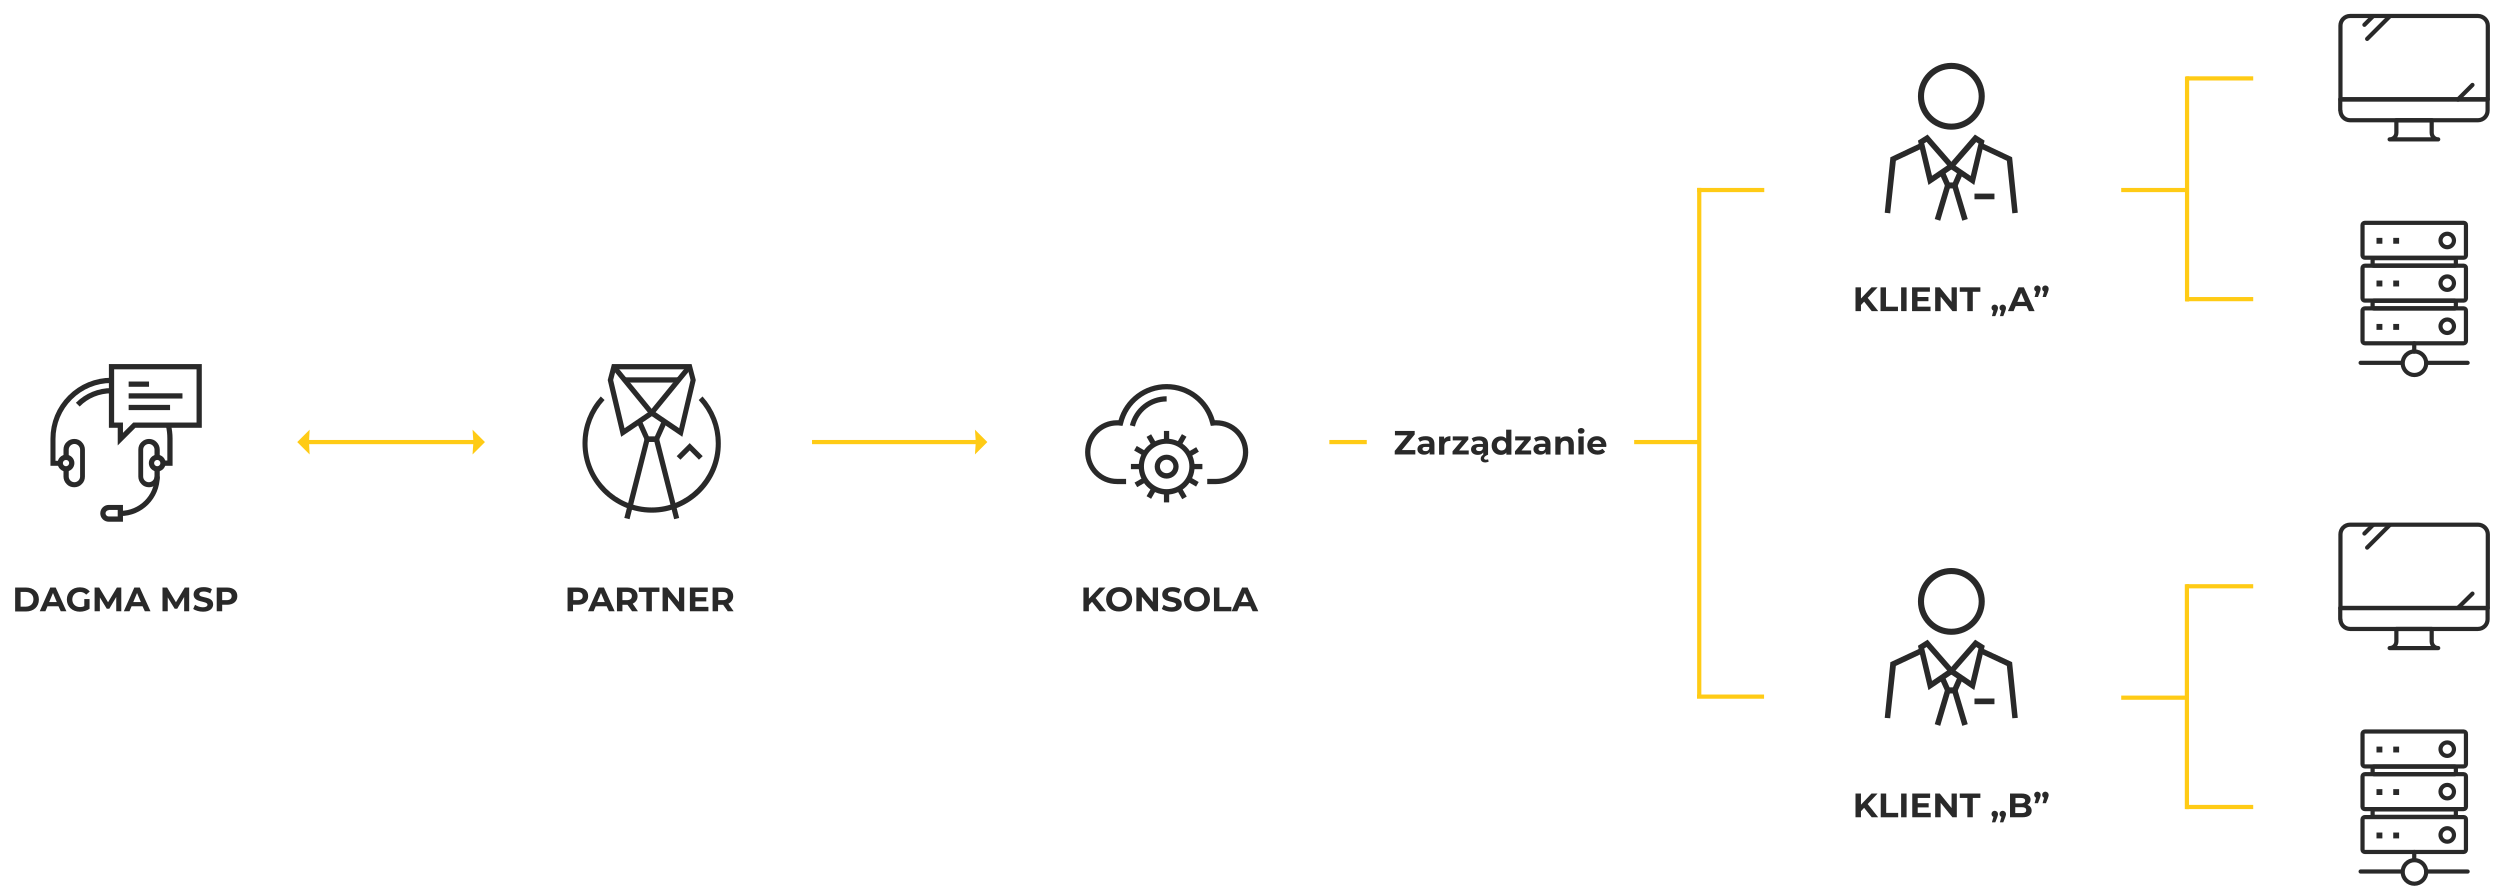 <?xml version="1.0" encoding="utf-8"?>
<!-- Generator: Adobe Illustrator 27.5.0, SVG Export Plug-In . SVG Version: 6.00 Build 0)  -->
<svg version="1.1" id="Warstwa_1" xmlns="http://www.w3.org/2000/svg" xmlns:xlink="http://www.w3.org/1999/xlink" x="0px" y="0px"
	 viewBox="0 0 1189.3 425.1" style="enable-background:new 0 0 1189.3 425.1;" xml:space="preserve">
<style type="text/css">
	.st0{fill:#292929;}
	.st1{fill:#FFCB15;}
	.st2{fill:none;stroke:#292929;stroke-width:2;stroke-linecap:round;stroke-linejoin:round;stroke-miterlimit:10;}
	.st3{fill:none;stroke:#292929;stroke-width:2;stroke-linecap:round;stroke-miterlimit:10;}
</style>
<g>
	<g>
		<path class="st0" d="M310.1,243.9c-18.2,0-33-14.8-33-33c0-8.3,3.1-16.2,8.7-22.3l1.8,1.7c-5.2,5.6-8.1,13-8.1,20.6
			c0,16.8,13.7,30.5,30.5,30.5c16.8,0,30.5-13.7,30.5-30.5c0-7.7-2.9-15-8.1-20.6l1.8-1.7c5.6,6.1,8.7,14,8.7,22.3
			C343.1,229.1,328.3,243.9,310.1,243.9z"/>
		<polygon class="st0" points="332.5,218.7 328.1,214.3 323.7,218.7 321.9,217 328.1,210.8 334.3,217 		"/>
		<g>
			<rect x="297.3" y="179.5" class="st0" width="25.6" height="2.5"/>
			
				<rect x="299.8" y="171.2" transform="matrix(0.774 -0.633 0.633 0.774 -49.361 232.538)" class="st0" width="2.5" height="28.4"/>
			<path class="st0" d="M295.5,207.8l-6.4-27l2-7.6h37.9l2,7.6l-6.4,27l-14.5-9.8L295.5,207.8z M310.1,194.9l13,8.8l5.4-22.9
				l-1.3-5.1H293l-1.3,5.1l5.4,22.9L310.1,194.9z"/>
			
				<rect x="304.9" y="184.2" transform="matrix(0.633 -0.774 0.774 0.633 -26.482 314.953)" class="st0" width="28.4" height="2.5"/>
			<polygon class="st0" points="313.1,210.2 307.1,210.2 302.9,200.9 305.2,199.9 308.7,207.7 311.5,207.7 315,199.9 317.3,200.9 
							"/>
			<polygon class="st0" points="299.5,247 297,246.4 306.9,207.7 313.3,207.7 323.1,246.4 320.7,247 311.3,210.2 308.8,210.2 			"/>
		</g>
	</g>
	<g>
		<g>
			<path class="st0" d="M555,235.3c-7.4,0-13.3-6-13.3-13.3c0-7.4,6-13.3,13.3-13.3c7.4,0,13.3,6,13.3,13.3
				C568.3,229.3,562.3,235.3,555,235.3z M555,211.1c-6,0-10.8,4.9-10.8,10.8c0,6,4.9,10.8,10.8,10.8c6,0,10.8-4.9,10.8-10.8
				C565.8,216,561,211.1,555,211.1z"/>
			<path class="st0" d="M555,227.7c-3.2,0-5.7-2.6-5.7-5.7c0-3.2,2.6-5.7,5.7-5.7c3.2,0,5.7,2.6,5.7,5.7
				C560.7,225.1,558.1,227.7,555,227.7z M555,218.7c-1.8,0-3.2,1.4-3.2,3.2c0,1.8,1.4,3.2,3.2,3.2c1.8,0,3.2-1.5,3.2-3.2
				C558.2,220.2,556.8,218.7,555,218.7z"/>
			<g>
				<rect x="553.7" y="205" class="st0" width="2.5" height="4.9"/>
				
					<rect x="546.5" y="207" transform="matrix(0.866 -0.5 0.5 0.866 -31.325 301.82)" class="st0" width="2.5" height="4.9"/>
				
					<rect x="541.2" y="212.3" transform="matrix(0.5 -0.866 0.866 0.5 85.075 576.847)" class="st0" width="2.5" height="4.9"/>
				<rect x="538" y="220.7" class="st0" width="4.9" height="2.5"/>
				
					<rect x="540" y="228" transform="matrix(0.866 -0.5 0.5 0.866 -41.915 302.133)" class="st0" width="4.9" height="2.5"/>
				<rect x="545.3" y="233.3" transform="matrix(0.5 -0.866 0.866 0.5 70.753 591.625)" class="st0" width="4.9" height="2.5"/>
				<rect x="553.7" y="234.1" class="st0" width="2.5" height="4.9"/>
				
					<rect x="561" y="232.1" transform="matrix(0.866 -0.5 0.5 0.866 -41.92 312.728)" class="st0" width="2.5" height="4.9"/>
				
					<rect x="566.3" y="226.8" transform="matrix(0.5 -0.866 0.866 0.5 85.194 606.04)" class="st0" width="2.5" height="4.9"/>
				<rect x="567.1" y="220.7" class="st0" width="4.9" height="2.5"/>
				
					<rect x="565.1" y="213.4" transform="matrix(0.866 -0.5 0.5 0.866 -31.25 312.917)" class="st0" width="4.9" height="2.5"/>
				
					<rect x="559.8" y="208.1" transform="matrix(0.5 -0.866 0.866 0.5 99.703 591.502)" class="st0" width="4.9" height="2.5"/>
			</g>
		</g>
		<g>
			<path class="st0" d="M578.6,230.3h-4.3v-2.5h4.3c7,0,12.7-5.7,12.7-12.7c0-7-5.7-12.7-12.7-12.7c-0.5,0-1,0-1.5,0.1l-1.1,0.1
				l-0.3-1.1c-2.3-9.6-10.8-16.3-20.7-16.3c-9.9,0-18.4,6.7-20.7,16.3l-0.3,1.1l-1.1-0.1c-0.5-0.1-1-0.1-1.5-0.1
				c-7,0-12.7,5.7-12.7,12.7c0,7,5.7,12.7,12.7,12.7h4.3v2.5h-4.3c-8.4,0-15.2-6.8-15.2-15.2c0-8.4,6.8-15.2,15.2-15.2
				c0.2,0,0.5,0,0.7,0c2.9-10.2,12.2-17.2,22.9-17.2c10.7,0,19.9,7,22.9,17.2c0.2,0,0.5,0,0.7,0c8.4,0,15.2,6.8,15.2,15.2
				C593.8,223.5,587,230.3,578.6,230.3z"/>
			<path class="st0" d="M539.9,202.9l-2.4-0.6c2-8.1,9.2-13.8,17.5-13.8v2.5C547.8,191,541.6,195.9,539.9,202.9z"/>
		</g>
	</g>
	<g>
		<path class="st0" d="M928.3,61.7c-8.8,0-15.9-7.1-15.9-15.9c0-8.8,7.1-15.9,15.9-15.9c8.8,0,15.9,7.1,15.9,15.9
			S937,61.7,928.3,61.7z M928.3,32.8c-7.2,0-13,5.8-13,13c0,7.2,5.8,13,13,13c7.2,0,13-5.8,13-13C941.2,38.6,935.4,32.8,928.3,32.8z
			"/>
		<g>
			<g>
				<path class="st0" d="M917.4,88l-5-21.1L917,64l12.3,14.1l-1,0.9l0.8,1.1L917.4,88z M915.4,68.2l3.7,15.4l7.2-4.9l-9.8-11.2
					L915.4,68.2z"/>
				<path class="st0" d="M939.2,88l-11.7-7.9l0.8-1.1l-1-0.9L939.5,64l4.6,2.9L939.2,88z M930.3,78.8l7.2,4.9l3.7-15.4l-1.1-0.7
					L930.3,78.8z"/>
				<polygon class="st0" points="930.8,89.6 925.8,89.6 922.6,82.5 925.1,81.4 927.5,86.9 929,86.9 931.4,81.4 933.9,82.5 				"/>
				<polygon class="st0" points="933.5,105 928.9,89.5 927.6,89.5 923,105 920.4,104.2 925.6,86.9 930.9,86.9 936.1,104.2 				"/>
			</g>
			<g>
				<polygon class="st0" points="957.3,101.5 954.7,76.5 941.7,70.4 942.8,68 957.2,74.8 959.9,101.2 				"/>
				<polygon class="st0" points="899.2,101.5 896.6,101.2 899.3,74.8 913.7,68 914.8,70.4 901.9,76.5 				"/>
			</g>
			<rect x="939.3" y="92.1" class="st0" width="9.5" height="2.7"/>
		</g>
	</g>
	<g>
		<path class="st0" d="M928.3,302c-8.8,0-15.9-7.1-15.9-15.9c0-8.8,7.1-15.9,15.9-15.9c8.8,0,15.9,7.1,15.9,15.9S937,302,928.3,302z
			 M928.3,273.1c-7.2,0-13,5.8-13,13c0,7.2,5.8,13,13,13c7.2,0,13-5.8,13-13C941.2,278.9,935.4,273.1,928.3,273.1z"/>
		<g>
			<g>
				<path class="st0" d="M917.4,328.3l-5-21.1l4.6-2.9l12.3,14.1l-1,0.9l0.8,1.1L917.4,328.3z M915.4,308.5l3.7,15.4l7.2-4.9
					l-9.8-11.2L915.4,308.5z"/>
				<path class="st0" d="M939.2,328.3l-11.7-7.9l0.8-1.1l-1-0.9l12.3-14.1l4.6,2.9L939.2,328.3z M930.3,319l7.2,4.9l3.7-15.4
					l-1.1-0.7L930.3,319z"/>
				<polygon class="st0" points="930.8,329.8 925.8,329.8 922.6,322.7 925.1,321.7 927.5,327.1 929,327.1 931.4,321.7 933.9,322.7 
									"/>
				<polygon class="st0" points="933.5,345.3 928.9,329.8 927.6,329.8 923,345.3 920.4,344.5 925.6,327.1 930.9,327.1 936.1,344.5 
									"/>
			</g>
			<g>
				<polygon class="st0" points="957.3,341.7 954.7,316.8 941.7,310.7 942.8,308.3 957.2,315 959.9,341.5 				"/>
				<polygon class="st0" points="899.2,341.7 896.6,341.5 899.3,315 913.7,308.3 914.8,310.7 901.9,316.8 				"/>
			</g>
			<rect x="939.3" y="332.3" class="st0" width="9.5" height="2.7"/>
		</g>
	</g>
	<g>
		<g>
			<path class="st0" d="M28.6,221.6h-4.6v-12.9c0-7.8,3-15,8.5-20.5c5.5-5.5,12.8-8.5,20.5-8.5v2.5c-7.1,0-13.8,2.8-18.8,7.8
				c-5,5-7.8,11.7-7.8,18.8v10.4h2.1V221.6z"/>
			<path class="st0" d="M82.1,221.6h-4.6v-2.5h2.1v-10.4c0-2.1-0.2-4.1-0.7-6.2l2.4-0.6c0.5,2.2,0.8,4.5,0.8,6.7V221.6z"/>
			<path class="st0" d="M37.9,193.4l-1.8-1.8c4.5-4.5,10.6-7,17-7v2.5C47.3,187.1,41.9,189.3,37.9,193.4z"/>
			<path class="st0" d="M70.9,231.8c-1.4,0-2.7-0.5-3.6-1.5c-1-1-1.5-2.3-1.5-3.6v-12.8c0-1.4,0.5-2.7,1.5-3.6c1-1,2.3-1.5,3.6-1.5
				s2.7,0.5,3.6,1.5c1,1,1.5,2.3,1.5,3.6v3.6h-2.5v-3.6c0-0.7-0.3-1.4-0.8-1.9c-0.5-0.5-1.2-0.8-1.9-0.8c-0.7,0-1.4,0.3-1.9,0.8
				c-0.5,0.5-0.8,1.2-0.8,1.9v12.8c0,0.7,0.3,1.4,0.8,1.9c0.5,0.5,1.2,0.8,1.9,0.8s1.4-0.3,1.9-0.8c0.5-0.5,0.8-1.2,0.8-1.9v-3.6H76
				v3.6c0,1.4-0.5,2.7-1.5,3.6C73.5,231.3,72.2,231.8,70.9,231.8z"/>
			<path class="st0" d="M74.8,224.3c-2.2,0-4-1.8-4-4c0-2.2,1.8-4,4-4c2.2,0,4,1.8,4,4C78.8,222.5,77,224.3,74.8,224.3z M74.8,218.8
				c-0.8,0-1.5,0.7-1.5,1.5c0,0.8,0.7,1.5,1.5,1.5c0.8,0,1.5-0.7,1.5-1.5C76.3,219.5,75.6,218.8,74.8,218.8z"/>
			<path class="st0" d="M35.3,231.8c-1.4,0-2.7-0.5-3.6-1.5c-1-1-1.5-2.3-1.5-3.6v-3.6h2.5v3.6c0,0.7,0.3,1.4,0.8,1.9
				c0.5,0.5,1.2,0.8,1.9,0.8c0.7,0,1.4-0.3,1.9-0.8c0.5-0.5,0.8-1.2,0.8-1.9v-12.8c0-0.7-0.3-1.4-0.8-1.9c-0.5-0.5-1.2-0.8-1.9-0.8
				c-0.7,0-1.4,0.3-1.9,0.8c-0.5,0.5-0.8,1.2-0.8,1.9v3.6h-2.5v-3.6c0-1.4,0.5-2.7,1.5-3.6c1-1,2.3-1.5,3.6-1.5
				c1.4,0,2.7,0.5,3.6,1.5c1,1,1.5,2.3,1.5,3.6v12.8c0,1.4-0.5,2.7-1.5,3.6C38,231.3,36.7,231.8,35.3,231.8z"/>
			<path class="st0" d="M31.4,224.3c-2.2,0-4-1.8-4-4c0-2.2,1.8-4,4-4c2.2,0,4,1.8,4,4C35.4,222.5,33.6,224.3,31.4,224.3z
				 M31.4,218.8c-0.8,0-1.5,0.7-1.5,1.5c0,0.8,0.7,1.5,1.5,1.5c0.8,0,1.5-0.7,1.5-1.5C32.9,219.5,32.3,218.8,31.4,218.8z"/>
			<path class="st0" d="M58.5,248.2h-6.8c-2.2,0-4-1.8-4-4c0-2.2,1.8-4,4-4h6.8V248.2z M51.7,242.7c-0.8,0-1.5,0.7-1.5,1.5
				c0,0.8,0.7,1.5,1.5,1.5H56v-3.1H51.7z"/>
			<path class="st0" d="M57.3,245.5V243c9,0,16.3-7.3,16.3-16.3H76C76,237.1,67.6,245.5,57.3,245.5z"/>
		</g>
		<g>
			<path class="st0" d="M56,211.9v-8.4h-4.2v-30.3H96v30.3H64.4L56,211.9z M54.3,201h4.2v4.9l4.9-4.9h30.1v-25.3H54.3V201z"/>
			<g>
				<rect x="61.2" y="181.5" class="st0" width="9.7" height="2.5"/>
				<rect x="61.2" y="187.1" class="st0" width="25.6" height="2.5"/>
				<rect x="61.2" y="192.6" class="st0" width="19.7" height="2.5"/>
			</g>
		</g>
	</g>
	<g>
		<path class="st0" d="M7.2,279.5h5.1c3.7,0,6.2,2.2,6.2,5.7s-2.5,5.7-6.2,5.7H7.2V279.5z M12.2,288.6c2.2,0,3.7-1.3,3.7-3.5
			s-1.5-3.5-3.7-3.5H9.8v7H12.2z"/>
		<path class="st0" d="M27.8,288.4h-5.2l-1,2.4h-2.7l5-11.3h2.6l5.1,11.3h-2.7L27.8,288.4z M27,286.4l-1.8-4.3l-1.8,4.3H27z"/>
		<path class="st0" d="M40.2,285h2.4v4.6c-1.2,0.9-3,1.4-4.6,1.4c-3.6,0-6.2-2.4-6.2-5.8s2.6-5.8,6.2-5.8c2,0,3.6,0.7,4.7,2
			l-1.7,1.5c-0.8-0.9-1.8-1.3-2.9-1.3c-2.2,0-3.7,1.5-3.7,3.6c0,2.1,1.5,3.6,3.7,3.6c0.7,0,1.4-0.1,2-0.5V285z"/>
		<path class="st0" d="M55.3,290.8l0-6.8l-3.3,5.6h-1.2l-3.3-5.4v6.6H45v-11.3h2.2l4.2,7l4.2-7h2.1l0,11.3H55.3z"/>
		<path class="st0" d="M67.8,288.4h-5.2l-1,2.4h-2.7l5-11.3h2.6l5.1,11.3h-2.7L67.8,288.4z M67,286.4l-1.8-4.3l-1.8,4.3H67z"/>
		<path class="st0" d="M87.6,290.8l0-6.8l-3.3,5.6h-1.2l-3.3-5.4v6.6h-2.5v-11.3h2.2l4.2,7l4.2-7H90l0,11.3H87.6z"/>
		<path class="st0" d="M91.9,289.7l0.9-2c1,0.7,2.4,1.2,3.7,1.2c1.5,0,2.2-0.5,2.2-1.2c0-2.1-6.6-0.7-6.6-4.9c0-1.9,1.5-3.5,4.8-3.5
			c1.4,0,2.9,0.3,3.9,1l-0.8,2c-1-0.6-2.1-0.9-3.1-0.9c-1.6,0-2.1,0.6-2.1,1.3c0,2.1,6.6,0.6,6.6,4.8c0,1.9-1.6,3.5-4.8,3.5
			C94.7,291,92.9,290.4,91.9,289.7z"/>
		<path class="st0" d="M112.9,283.6c0,2.5-1.9,4.1-4.9,4.1h-2.3v3.1h-2.6v-11.3h4.9C111,279.5,112.9,281,112.9,283.6z M110.2,283.6
			c0-1.2-0.8-2-2.4-2h-2.1v3.9h2.1C109.4,285.5,110.2,284.8,110.2,283.6z"/>
	</g>
	<g>
		<path class="st0" d="M279.8,283.6c0,2.5-1.9,4.1-4.9,4.1h-2.3v3.1H270v-11.3h4.9C277.9,279.5,279.8,281,279.8,283.6z M277.2,283.6
			c0-1.2-0.8-2-2.4-2h-2.1v3.9h2.1C276.4,285.5,277.2,284.8,277.2,283.6z"/>
		<path class="st0" d="M288.6,288.4h-5.2l-1,2.4h-2.7l5-11.3h2.6l5.1,11.3h-2.7L288.6,288.4z M287.7,286.4l-1.8-4.3l-1.8,4.3H287.7z
			"/>
		<path class="st0" d="M300.7,290.8l-2.2-3.1h-0.1h-2.3v3.1h-2.6v-11.3h4.9c3,0,4.9,1.6,4.9,4.1c0,1.7-0.9,2.9-2.3,3.6l2.5,3.6
			H300.7z M298.2,281.6h-2.1v3.9h2.1c1.6,0,2.4-0.7,2.4-2C300.6,282.3,299.8,281.6,298.2,281.6z"/>
		<path class="st0" d="M307.5,281.6h-3.6v-2.1h9.8v2.1h-3.6v9.2h-2.6V281.6z"/>
		<path class="st0" d="M325.5,279.5v11.3h-2.1l-5.6-6.9v6.9h-2.6v-11.3h2.2l5.6,6.9v-6.9H325.5z"/>
		<path class="st0" d="M337,288.7v2.1h-8.8v-11.3h8.5v2.1h-5.9v2.5h5.2v2h-5.2v2.6H337z"/>
		<path class="st0" d="M346.2,290.8l-2.2-3.1h-0.1h-2.3v3.1H339v-11.3h4.9c3,0,4.9,1.6,4.9,4.1c0,1.7-0.9,2.9-2.3,3.6l2.5,3.6H346.2
			z M343.8,281.6h-2.1v3.9h2.1c1.6,0,2.4-0.7,2.4-2C346.2,282.3,345.4,281.6,343.8,281.6z"/>
	</g>
	<g>
		<path class="st0" d="M519.5,286.3l-1.5,1.6v2.9h-2.6v-11.3h2.6v5.3l5-5.3h2.9l-4.7,5l5,6.3h-3.1L519.5,286.3z"/>
		<path class="st0" d="M526.2,285.1c0-3.4,2.6-5.8,6.2-5.8c3.6,0,6.2,2.5,6.2,5.8s-2.6,5.8-6.2,5.8
			C528.8,291,526.2,288.5,526.2,285.1z M536,285.1c0-2.1-1.5-3.6-3.5-3.6c-2,0-3.5,1.5-3.5,3.6s1.5,3.6,3.5,3.6
			C534.4,288.7,536,287.3,536,285.1z"/>
		<path class="st0" d="M550.9,279.5v11.3h-2.1l-5.6-6.9v6.9h-2.6v-11.3h2.2l5.6,6.9v-6.9H550.9z"/>
		<path class="st0" d="M552.7,289.7l0.9-2c1,0.7,2.4,1.2,3.7,1.2c1.5,0,2.2-0.5,2.2-1.2c0-2.1-6.6-0.7-6.6-4.9
			c0-1.9,1.5-3.5,4.8-3.5c1.4,0,2.9,0.3,3.9,1l-0.8,2c-1-0.6-2.1-0.9-3.1-0.9c-1.6,0-2.1,0.6-2.1,1.3c0,2.1,6.6,0.6,6.6,4.8
			c0,1.9-1.6,3.5-4.8,3.5C555.5,291,553.7,290.4,552.7,289.7z"/>
		<path class="st0" d="M563.2,285.1c0-3.4,2.6-5.8,6.2-5.8c3.6,0,6.2,2.5,6.2,5.8s-2.6,5.8-6.2,5.8
			C565.8,291,563.2,288.5,563.2,285.1z M572.9,285.1c0-2.1-1.5-3.6-3.5-3.6c-2,0-3.5,1.5-3.5,3.6s1.5,3.6,3.5,3.6
			C571.4,288.7,572.9,287.3,572.9,285.1z"/>
		<path class="st0" d="M577.5,279.5h2.6v9.2h5.7v2.1h-8.3V279.5z"/>
		<path class="st0" d="M594.8,288.4h-5.2l-1,2.4h-2.7l5-11.3h2.6l5.1,11.3h-2.7L594.8,288.4z M594,286.4l-1.8-4.3l-1.8,4.3H594z"/>
	</g>
	<g>
		<path class="st0" d="M886.8,143.5l-1.5,1.6v2.9h-2.6v-11.3h2.6v5.3l5-5.3h2.9l-4.7,5l5,6.3h-3.1L886.8,143.5z"/>
		<path class="st0" d="M894.6,136.7h2.6v9.2h5.7v2.1h-8.3V136.7z"/>
		<path class="st0" d="M904.4,136.7h2.6V148h-2.6V136.7z"/>
		<path class="st0" d="M918.4,145.9v2.1h-8.8v-11.3h8.5v2.1h-5.9v2.5h5.2v2h-5.2v2.6H918.4z"/>
		<path class="st0" d="M930.9,136.7V148h-2.1l-5.6-6.9v6.9h-2.6v-11.3h2.2l5.6,6.9v-6.9H930.9z"/>
		<path class="st0" d="M935.9,138.8h-3.6v-2.1h9.8v2.1h-3.6v9.2h-2.6V138.8z"/>
		<path class="st0" d="M950.5,146.5c0,0.4-0.1,0.7-0.4,1.6l-0.9,2.3h-1.6l0.7-2.6c-0.5-0.2-0.9-0.7-0.9-1.4c0-0.9,0.7-1.5,1.6-1.5
			C949.8,145,950.5,145.6,950.5,146.5z M954.3,146.5c0,0.4-0.1,0.7-0.4,1.6l-0.9,2.3h-1.6l0.7-2.6c-0.5-0.2-0.9-0.7-0.9-1.4
			c0-0.9,0.7-1.5,1.6-1.5C953.6,145,954.3,145.6,954.3,146.5z"/>
		<path class="st0" d="M964.1,145.6h-5.2l-1,2.4h-2.7l5-11.3h2.6l5.1,11.3h-2.7L964.1,145.6z M963.3,143.6l-1.8-4.3l-1.8,4.3H963.3z
			"/>
		<path class="st0" d="M970.8,137.4c0,0.4-0.1,0.7-0.4,1.6l-0.9,2.3h-1.6l0.7-2.6c-0.5-0.2-0.9-0.7-0.9-1.4c0-0.9,0.7-1.5,1.6-1.5
			C970.2,135.9,970.8,136.5,970.8,137.4z M974.6,137.4c0,0.4-0.1,0.7-0.4,1.6l-0.9,2.3h-1.6l0.7-2.6c-0.5-0.2-0.9-0.7-0.9-1.4
			c0-0.9,0.7-1.5,1.6-1.5C974,135.9,974.6,136.5,974.6,137.4z"/>
	</g>
	<g>
		<path class="st0" d="M886.8,384.3l-1.5,1.6v2.9h-2.6v-11.3h2.6v5.3l5-5.3h2.9l-4.7,5l5,6.3h-3.1L886.8,384.3z"/>
		<path class="st0" d="M894.7,377.5h2.6v9.2h5.7v2.1h-8.3V377.5z"/>
		<path class="st0" d="M904.4,377.5h2.6v11.3h-2.6V377.5z"/>
		<path class="st0" d="M918.5,386.7v2.1h-8.8v-11.3h8.5v2.1h-5.9v2.5h5.2v2h-5.2v2.6H918.5z"/>
		<path class="st0" d="M930.9,377.5v11.3h-2.1l-5.6-6.9v6.9h-2.6v-11.3h2.2l5.6,6.9v-6.9H930.9z"/>
		<path class="st0" d="M935.9,379.6h-3.6v-2.1h9.8v2.1h-3.6v9.2h-2.6V379.6z"/>
		<path class="st0" d="M950.5,387.3c0,0.4-0.1,0.7-0.4,1.6l-0.9,2.3h-1.6l0.7-2.6c-0.5-0.2-0.9-0.7-0.9-1.4c0-0.9,0.7-1.5,1.6-1.5
			C949.8,385.8,950.5,386.4,950.5,387.3z M954.3,387.3c0,0.4-0.1,0.7-0.4,1.6l-0.9,2.3h-1.6l0.7-2.6c-0.5-0.2-0.9-0.7-0.9-1.4
			c0-0.9,0.7-1.5,1.6-1.5C953.6,385.8,954.3,386.4,954.3,387.3z"/>
		<path class="st0" d="M966.5,385.7c0,2-1.5,3.1-4.5,3.1h-5.8v-11.3h5.5c2.8,0,4.3,1.2,4.3,2.9c0,1.1-0.6,2-1.5,2.5
			C965.7,383.3,966.5,384.3,966.5,385.7z M958.8,379.5v2.7h2.6c1.3,0,2-0.5,2-1.3c0-0.9-0.7-1.3-2-1.3H958.8z M963.9,385.4
			c0-1-0.7-1.4-2.1-1.4h-3.1v2.8h3.1C963.2,386.8,963.9,386.4,963.9,385.4z"/>
		<path class="st0" d="M970.8,378.2c0,0.4-0.1,0.7-0.4,1.6l-0.9,2.3h-1.6l0.7-2.6c-0.5-0.2-0.9-0.7-0.9-1.4c0-0.9,0.7-1.5,1.6-1.5
			C970.1,376.7,970.8,377.3,970.8,378.2z M974.6,378.2c0,0.4-0.1,0.7-0.4,1.6l-0.9,2.3h-1.6l0.7-2.6c-0.5-0.2-0.9-0.7-0.9-1.4
			c0-0.9,0.7-1.5,1.6-1.5C973.9,376.7,974.6,377.3,974.6,378.2z"/>
	</g>
	<g>
		<path class="st0" d="M673.3,214.1v2.1h-9.8v-1.7l6.1-7.4h-6V205h9.4v1.7l-6.1,7.4H673.3z"/>
		<path class="st0" d="M682.4,211.3v4.9h-2.3v-1.1c-0.5,0.8-1.4,1.2-2.6,1.2c-2,0-3.2-1.1-3.2-2.6c0-1.5,1.1-2.6,3.7-2.6h2
			c0-1.1-0.6-1.7-2-1.7c-0.9,0-1.9,0.3-2.5,0.8l-0.9-1.7c0.9-0.7,2.3-1,3.7-1C680.9,207.5,682.4,208.7,682.4,211.3z M679.9,213.5
			v-0.9h-1.7c-1.2,0-1.5,0.4-1.5,1c0,0.6,0.5,1,1.4,1C678.9,214.7,679.6,214.3,679.9,213.5z"/>
		<path class="st0" d="M690,207.5v2.3c-0.2,0-0.4,0-0.6,0c-1.4,0-2.3,0.8-2.3,2.4v4.1h-2.5v-8.6h2.4v1.1
			C687.7,207.9,688.7,207.5,690,207.5z"/>
		<path class="st0" d="M698.7,214.3v1.9H691v-1.5l4.4-5.2h-4.3v-1.9h7.4v1.5l-4.4,5.2H698.7z"/>
		<path class="st0" d="M708.2,219.6c-0.4,0.2-1,0.4-1.6,0.4c-1.4,0-2.2-0.7-2.2-1.8c0-0.7,0.4-1.4,1.2-1.9h0v-1.1
			c-0.5,0.8-1.4,1.2-2.6,1.2c-2,0-3.2-1.1-3.2-2.6c0-1.5,1.1-2.6,3.7-2.6h2c0-1.1-0.6-1.7-2-1.7c-0.9,0-1.9,0.3-2.5,0.8l-0.9-1.7
			c0.9-0.7,2.3-1,3.7-1c2.6,0,4.1,1.2,4.1,3.8v4.9c-1.4,0.6-1.9,1.1-1.9,1.7c0,0.4,0.4,0.7,0.9,0.7c0.4,0,0.7-0.1,1-0.2L708.2,219.6
			z M705.4,213.5v-0.9h-1.7c-1.2,0-1.5,0.4-1.5,1c0,0.6,0.5,1,1.4,1C704.4,214.7,705.1,214.3,705.4,213.5z"/>
		<path class="st0" d="M719,204.4v11.9h-2.4v-1c-0.6,0.8-1.5,1.1-2.7,1.1c-2.4,0-4.3-1.7-4.3-4.4c0-2.7,1.9-4.4,4.3-4.4
			c1.1,0,2,0.3,2.6,1v-4.2H719z M716.5,211.9c0-1.5-1-2.4-2.2-2.4c-1.2,0-2.2,0.9-2.2,2.4s1,2.4,2.2,2.4
			C715.6,214.3,716.5,213.4,716.5,211.9z"/>
		<path class="st0" d="M728.4,214.3v1.9h-7.7v-1.5l4.4-5.2h-4.3v-1.9h7.4v1.5l-4.4,5.2H728.4z"/>
		<path class="st0" d="M737.6,211.3v4.9h-2.3v-1.1c-0.5,0.8-1.4,1.2-2.6,1.2c-2,0-3.2-1.1-3.2-2.6c0-1.5,1.1-2.6,3.7-2.6h2
			c0-1.1-0.6-1.7-2-1.7c-0.9,0-1.9,0.3-2.5,0.8l-0.9-1.7c0.9-0.7,2.3-1,3.7-1C736.1,207.5,737.6,208.7,737.6,211.3z M735.1,213.5
			v-0.9h-1.7c-1.2,0-1.5,0.4-1.5,1c0,0.6,0.5,1,1.4,1C734.1,214.7,734.8,214.3,735.1,213.5z"/>
		<path class="st0" d="M748.7,211.3v4.9h-2.5v-4.5c0-1.4-0.6-2-1.7-2c-1.2,0-2.1,0.7-2.1,2.3v4.3h-2.5v-8.6h2.4v1
			c0.7-0.7,1.7-1.1,2.8-1.1C747.1,207.5,748.7,208.7,748.7,211.3z"/>
		<path class="st0" d="M750.6,205c0-0.8,0.6-1.4,1.6-1.4c0.9,0,1.6,0.6,1.6,1.3c0,0.8-0.6,1.4-1.6,1.4
			C751.2,206.4,750.6,205.8,750.6,205z M750.9,207.6h2.5v8.6h-2.5V207.6z"/>
		<path class="st0" d="M764.1,212.6h-6.5c0.2,1.1,1.2,1.7,2.5,1.7c0.9,0,1.6-0.3,2.2-0.8l1.3,1.4c-0.8,0.9-2,1.4-3.6,1.4
			c-3,0-4.9-1.9-4.9-4.4c0-2.6,2-4.4,4.6-4.4c2.5,0,4.5,1.7,4.5,4.5C764.2,212.1,764.1,212.4,764.1,212.6z M757.6,211.2h4.2
			c-0.2-1.1-1-1.8-2.1-1.8C758.6,209.4,757.7,210.1,757.6,211.2z"/>
	</g>
	<rect x="144.4" y="209.3" class="st1" width="81.8" height="2"/>
	<polygon class="st1" points="147,210.3 147.3,216.2 141.4,210.3 147.3,204.4 	"/>
	<polygon class="st1" points="225.2,210.3 224.8,216.2 230.7,210.3 224.8,204.4 	"/>
	<rect x="386.3" y="209.3" class="st1" width="78.9" height="2"/>
	<rect x="632.4" y="209.3" class="st1" width="17.8" height="2"/>
	<rect x="777.4" y="209.3" class="st1" width="31.3" height="2"/>
	
		<rect x="687.4" y="209.3" transform="matrix(-1.366836e-11 1 -1 -1.366836e-11 1018.664 -598.014)" class="st1" width="241.9" height="2"/>
	<rect x="807.4" y="89.4" class="st1" width="31.9" height="2"/>
	<rect x="1009.1" y="89.4" class="st1" width="31.9" height="2"/>
	
		<rect x="986.9" y="88.8" transform="matrix(-3.089813e-11 1 -1 -3.089813e-11 1130.224 -950.505)" class="st1" width="107" height="2"/>
	<rect x="1040" y="141.3" class="st1" width="31.9" height="2"/>
	<rect x="1040" y="36.3" class="st1" width="31.9" height="2"/>
	<rect x="1009.1" y="330.9" class="st1" width="31.9" height="2"/>
	
		<rect x="986.9" y="330.4" transform="matrix(-3.089813e-11 1 -1 -3.089813e-11 1371.752 -708.977)" class="st1" width="107" height="2"/>
	<rect x="1040" y="382.9" class="st1" width="31.9" height="2"/>
	<rect x="1040" y="277.9" class="st1" width="31.9" height="2"/>
	<rect x="807.3" y="330.4" class="st1" width="31.9" height="2"/>
	<polygon class="st1" points="464.2,210.3 463.8,216.2 469.7,210.3 463.8,204.4 	"/>
	<g>
		<path class="st2" d="M1113.4,52.6c0,2.6,2.1,4.6,4.6,4.6h60.8c2.6,0,4.6-2.1,4.6-4.6v-5.3h-70.1V52.6z"/>
		<path class="st2" d="M1178.8,7.6H1118c-2.6,0-4.6,2.1-4.6,4.6v33.2v1.8h70.1v-35C1183.5,9.7,1181.4,7.6,1178.8,7.6z"/>
		<line class="st2" x1="1128.8" y1="7.8" x2="1124.8" y2="11.8"/>
		<line class="st2" x1="1136.8" y1="7.8" x2="1126.1" y2="18.5"/>
		<line class="st2" x1="1176.2" y1="40.4" x2="1169.3" y2="47.3"/>
		<path class="st2" d="M1156.8,63.1v-5.9H1140v5.9c0,1.8-1.4,3.2-3.2,3.2h4.3h14.5h4.3C1158.2,66.3,1156.8,64.9,1156.8,63.1z"/>
	</g>
	<g>
		<path class="st2" d="M1167.7,146.7h-38.4c-0.3,0-0.6-0.3-0.6-0.6v-2.4c0-0.3,0.3-0.6,0.6-0.6h38.4c0.3,0,0.6,0.3,0.6,0.6v2.4
			C1168.4,146.4,1168.1,146.7,1167.7,146.7z"/>
		<path class="st2" d="M1167.7,126.4h-38.4c-0.3,0-0.6-0.3-0.6-0.6v-2.4c0-0.3,0.3-0.6,0.6-0.6h38.4c0.3,0,0.6,0.3,0.6,0.6v2.4
			C1168.4,126.1,1168.1,126.4,1167.7,126.4z"/>
		<line class="st2" x1="1148.5" y1="163.4" x2="1148.5" y2="167.2"/>
		<line class="st2" x1="1123" y1="172.6" x2="1142.7" y2="172.6"/>
		<line class="st2" x1="1154.2" y1="172.6" x2="1173.9" y2="172.6"/>
		<path class="st2" d="M1154.2,172.8c0-3.1-2.5-5.6-5.6-5.6c-3.1,0-5.6,2.5-5.6,5.6c0,3.1,2.5,5.6,5.6,5.6
			C1151.6,178.4,1154.2,175.9,1154.2,172.8z"/>
		<path class="st2" d="M1172,146.7h-47c-0.6,0-1.1,0.5-1.1,1.1v14.4c0,0.6,0.5,1.1,1.1,1.1h47c0.6,0,1.1-0.5,1.1-1.1v-14.4
			C1173.2,147.2,1172.6,146.7,1172,146.7z M1164.2,158.4c-1.8,0-3.2-1.5-3.2-3.2s1.5-3.2,3.2-3.2c1.8,0,3.2,1.5,3.2,3.2
			S1166,158.4,1164.2,158.4z"/>
		<path class="st2" d="M1172,126.4h-47c-0.6,0-1.1,0.5-1.1,1.1v14.4c0,0.6,0.5,1.1,1.1,1.1h47c0.6,0,1.1-0.5,1.1-1.1v-14.4
			C1173.2,126.9,1172.6,126.4,1172,126.4z M1164.2,137.9c-1.8,0-3.2-1.5-3.2-3.2c0-1.8,1.5-3.2,3.2-3.2c1.8,0,3.2,1.5,3.2,3.2
			C1167.4,136.4,1166,137.9,1164.2,137.9z"/>
		<path class="st2" d="M1172,106h-47c-0.6,0-1.1,0.5-1.1,1.1v14.4c0,0.6,0.5,1.1,1.1,1.1h47c0.6,0,1.1-0.5,1.1-1.1v-14.4
			C1173.2,106.5,1172.6,106,1172,106z M1164.2,117.6c-1.8,0-3.2-1.5-3.2-3.2c0-1.8,1.5-3.2,3.2-3.2c1.8,0,3.2,1.5,3.2,3.2
			C1167.4,116.1,1166,117.6,1164.2,117.6z"/>
		<g>
			
				<rect x="1139.5" y="114.2" transform="matrix(-1 -1.224647e-16 1.224647e-16 -1 2279.808 229.145)" class="st3" width="0.8" height="0.8"/>
			
				<rect x="1131.6" y="114.2" transform="matrix(-1 -1.224647e-16 1.224647e-16 -1 2263.943 229.145)" class="st3" width="0.8" height="0.8"/>
		</g>
		<g>
			
				<rect x="1139.5" y="134.4" transform="matrix(-1 -1.224647e-16 1.224647e-16 -1 2279.808 269.667)" class="st3" width="0.8" height="0.8"/>
			
				<rect x="1131.6" y="134.4" transform="matrix(-1 -1.224647e-16 1.224647e-16 -1 2263.943 269.667)" class="st3" width="0.8" height="0.8"/>
		</g>
		<g>
			
				<rect x="1139.5" y="155.1" transform="matrix(-1 -1.224647e-16 1.224647e-16 -1 2279.808 311.012)" class="st3" width="0.8" height="0.8"/>
			
				<rect x="1131.6" y="155.1" transform="matrix(-1 -1.224647e-16 1.224647e-16 -1 2263.943 311.012)" class="st3" width="0.8" height="0.8"/>
		</g>
	</g>
	<g>
		<path class="st2" d="M1113.4,294.6c0,2.6,2.1,4.6,4.6,4.6h60.8c2.6,0,4.6-2.1,4.6-4.6v-5.3h-70.1V294.6z"/>
		<path class="st2" d="M1178.8,249.6H1118c-2.6,0-4.6,2.1-4.6,4.6v33.2v1.8h70.1v-35C1183.5,251.7,1181.4,249.6,1178.8,249.6z"/>
		<line class="st2" x1="1128.8" y1="249.8" x2="1124.8" y2="253.8"/>
		<line class="st2" x1="1136.8" y1="249.8" x2="1126.1" y2="260.5"/>
		<line class="st2" x1="1176.2" y1="282.4" x2="1169.3" y2="289.2"/>
		<path class="st2" d="M1156.8,305.1v-5.9H1140v5.9c0,1.8-1.4,3.2-3.2,3.2h4.3h14.5h4.3C1158.2,308.3,1156.8,306.9,1156.8,305.1z"/>
	</g>
	<g>
		<path class="st2" d="M1167.7,388.6h-38.4c-0.3,0-0.6-0.3-0.6-0.6v-2.4c0-0.3,0.3-0.6,0.6-0.6h38.4c0.3,0,0.6,0.3,0.6,0.6v2.4
			C1168.4,388.4,1168.1,388.6,1167.7,388.6z"/>
		<path class="st2" d="M1167.7,368.3h-38.4c-0.3,0-0.6-0.3-0.6-0.6v-2.4c0-0.3,0.3-0.6,0.6-0.6h38.4c0.3,0,0.6,0.3,0.6,0.6v2.4
			C1168.4,368.1,1168.1,368.3,1167.7,368.3z"/>
		<line class="st2" x1="1148.5" y1="405.3" x2="1148.5" y2="409.1"/>
		<line class="st2" x1="1123" y1="414.6" x2="1142.7" y2="414.6"/>
		<line class="st2" x1="1154.2" y1="414.6" x2="1173.9" y2="414.6"/>
		<path class="st2" d="M1154.2,414.8c0-3.1-2.5-5.6-5.6-5.6c-3.1,0-5.6,2.5-5.6,5.6c0,3.1,2.5,5.6,5.6,5.6
			C1151.6,420.4,1154.2,417.9,1154.2,414.8z"/>
		<path class="st2" d="M1172,388.7h-47c-0.6,0-1.1,0.5-1.1,1.1v14.4c0,0.6,0.5,1.1,1.1,1.1h47c0.6,0,1.1-0.5,1.1-1.1v-14.4
			C1173.2,389.2,1172.6,388.7,1172,388.7z M1164.2,400.4c-1.8,0-3.2-1.5-3.2-3.2c0-1.8,1.5-3.2,3.2-3.2c1.8,0,3.2,1.5,3.2,3.2
			C1167.4,399,1166,400.4,1164.2,400.4z"/>
		<path class="st2" d="M1172,368.3h-47c-0.6,0-1.1,0.5-1.1,1.1v14.4c0,0.6,0.5,1.1,1.1,1.1h47c0.6,0,1.1-0.5,1.1-1.1v-14.4
			C1173.2,368.8,1172.6,368.3,1172,368.3z M1164.2,379.8c-1.8,0-3.2-1.5-3.2-3.2c0-1.8,1.5-3.2,3.2-3.2c1.8,0,3.2,1.5,3.2,3.2
			C1167.4,378.4,1166,379.8,1164.2,379.8z"/>
		<path class="st2" d="M1172,348h-47c-0.6,0-1.1,0.5-1.1,1.1v14.4c0,0.6,0.5,1.1,1.1,1.1h47c0.6,0,1.1-0.5,1.1-1.1v-14.4
			C1173.2,348.5,1172.6,348,1172,348z M1164.2,359.6c-1.8,0-3.2-1.5-3.2-3.2c0-1.8,1.5-3.2,3.2-3.2c1.8,0,3.2,1.5,3.2,3.2
			C1167.4,358.1,1166,359.6,1164.2,359.6z"/>
		<g>
			
				<rect x="1139.5" y="356.1" transform="matrix(-1 -1.224647e-16 1.224647e-16 -1 2279.808 713.071)" class="st3" width="0.8" height="0.8"/>
			
				<rect x="1131.6" y="356.1" transform="matrix(-1 -1.224647e-16 1.224647e-16 -1 2263.943 713.071)" class="st3" width="0.8" height="0.8"/>
		</g>
		<g>
			
				<rect x="1139.5" y="376.4" transform="matrix(-1 -1.224647e-16 1.224647e-16 -1 2279.808 753.593)" class="st3" width="0.8" height="0.8"/>
			
				<rect x="1131.6" y="376.4" transform="matrix(-1 -1.224647e-16 1.224647e-16 -1 2263.943 753.593)" class="st3" width="0.8" height="0.8"/>
		</g>
		<g>
			
				<rect x="1139.5" y="397.1" transform="matrix(-1 -1.224647e-16 1.224647e-16 -1 2279.808 794.938)" class="st3" width="0.8" height="0.8"/>
			
				<rect x="1131.6" y="397.1" transform="matrix(-1 -1.224647e-16 1.224647e-16 -1 2263.943 794.938)" class="st3" width="0.8" height="0.8"/>
		</g>
	</g>
</g>
</svg>
